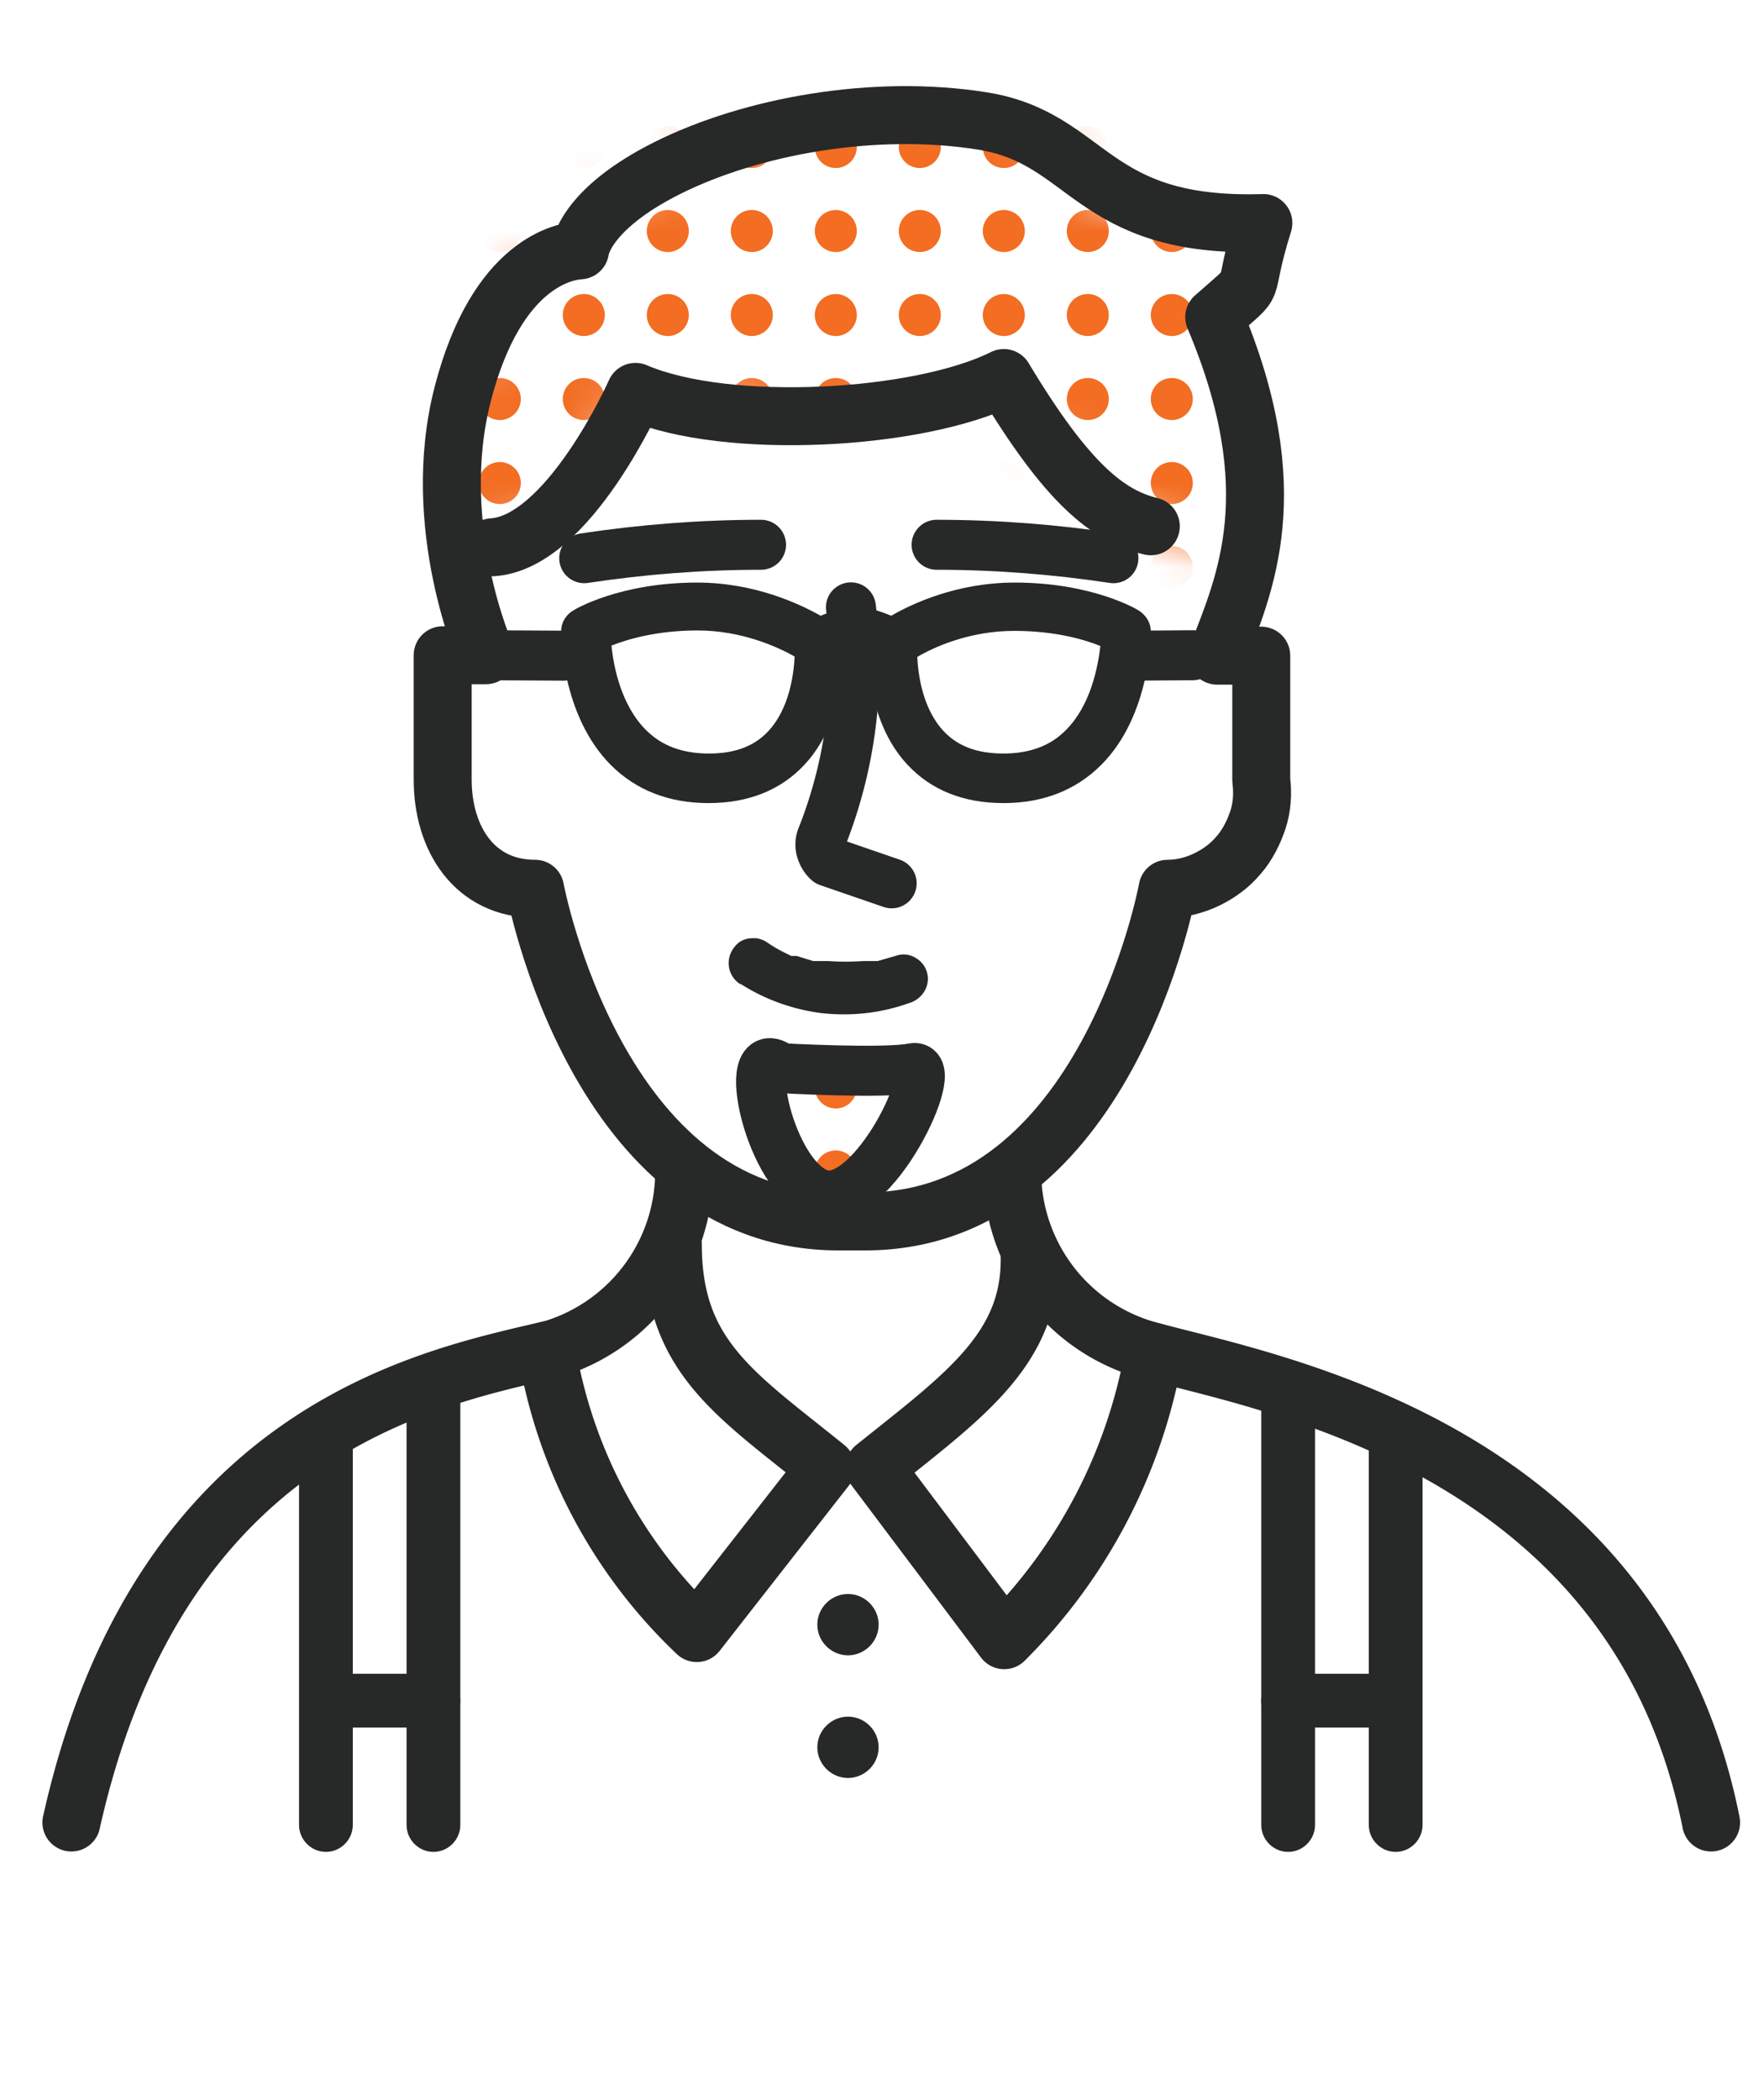 <svg xmlns="http://www.w3.org/2000/svg" width="42" height="50" fill="none"><mask id="a" width="20" height="12" x="10" y="2" maskUnits="userSpaceOnUse" style="mask-type:alpha"><path fill="#272828" d="M12.5 6.5c-1.5 1-2 4.5-1.5 6.5 2.8 0 3.833-2.667 4-4 .833.333 2.9 1 4.5 1s3.667-.667 4.5-1c.333.667 1.3 2.2 2.5 3s2.5 1.333 3 1.5c.167-.167.5-.8.5-2s-.667-3.167-1-4l1-2c-.333-.167-1.4-.5-3-.5-2 0-1-3.5-6.5-2.5s-6.5 3-8 4"/></mask><g fill="#F36D23" mask="url(#a)"><path d="M13.9 14a.5.5 0 1 0 0-1 .5.5 0 0 0 0 1M13.9 12a.5.5 0 1 0 0-1 .5.5 0 0 0 0 1M13.9 10a.5.5 0 1 0 0-1 .5.5 0 0 0 0 1M13.9 8a.5.5 0 1 0 0-1 .5.5 0 0 0 0 1M13.9 6a.5.5 0 1 0 0-1 .5.5 0 0 0 0 1M13.9 4a.5.5 0 1 0 0-1 .5.5 0 0 0 0 1M11.9 14a.5.5 0 1 0 0-1 .5.5 0 0 0 0 1M11.9 12a.5.5 0 1 0 0-1 .5.5 0 0 0 0 1M11.9 10a.5.5 0 1 0 0-1 .5.5 0 0 0 0 1M11.9 8a.5.5 0 1 0 0-1 .5.5 0 0 0 0 1M11.9 6a.5.5 0 1 0 0-1 .5.5 0 0 0 0 1M11.9 4a.5.5 0 1 0 0-1 .5.5 0 0 0 0 1M15.9 14a.5.5 0 1 0 0-1 .5.5 0 0 0 0 1M15.9 12a.5.5 0 1 0 0-1 .5.5 0 0 0 0 1M15.9 10a.5.5 0 1 0 0-1 .5.5 0 0 0 0 1M15.9 8a.5.5 0 1 0 0-1 .5.5 0 0 0 0 1M15.9 6a.5.5 0 1 0 0-1 .5.5 0 0 0 0 1M15.9 4a.5.5 0 1 0 0-1 .5.5 0 0 0 0 1M17.9 14a.5.5 0 1 0 0-1 .5.5 0 0 0 0 1M17.9 12a.5.5 0 1 0 0-1 .5.5 0 0 0 0 1M17.9 10a.5.5 0 1 0 0-1 .5.5 0 0 0 0 1M17.9 8a.5.5 0 1 0 0-1 .5.5 0 0 0 0 1M17.9 6a.5.5 0 1 0 0-1 .5.5 0 0 0 0 1M17.9 4a.5.5 0 1 0 0-1 .5.5 0 0 0 0 1M19.9 14a.5.5 0 1 0 0-1 .5.5 0 0 0 0 1M19.9 12a.5.5 0 1 0 0-1 .5.5 0 0 0 0 1M19.9 10a.5.5 0 1 0 0-1 .5.5 0 0 0 0 1M19.9 8a.5.5 0 1 0 0-1 .5.5 0 0 0 0 1M19.9 6a.5.5 0 1 0 0-1 .5.5 0 0 0 0 1M19.9 4a.5.5 0 1 0 0-1 .5.5 0 0 0 0 1M21.9 14a.5.5 0 1 0 0-1 .5.5 0 0 0 0 1M21.9 12a.5.5 0 1 0 0-1 .5.5 0 0 0 0 1M21.9 10a.5.5 0 1 0 0-1 .5.5 0 0 0 0 1M21.9 8a.5.5 0 1 0 0-1 .5.5 0 0 0 0 1M21.9 6a.5.5 0 1 0 0-1 .5.5 0 0 0 0 1M21.9 4a.5.5 0 1 0 0-1 .5.5 0 0 0 0 1M23.9 14a.5.5 0 1 0 0-1 .5.5 0 0 0 0 1M23.9 12a.5.5 0 1 0 0-1 .5.5 0 0 0 0 1M23.9 10a.5.5 0 1 0 0-1 .5.5 0 0 0 0 1M23.9 8a.5.5 0 1 0 0-1 .5.5 0 0 0 0 1M23.9 6a.5.5 0 1 0 0-1 .5.5 0 0 0 0 1M23.9 4a.5.5 0 1 0 0-1 .5.5 0 0 0 0 1M25.9 14a.5.5 0 1 0 0-1 .5.5 0 0 0 0 1M25.9 12a.5.5 0 1 0 0-1 .5.5 0 0 0 0 1M25.9 10a.5.5 0 1 0 0-1 .5.5 0 0 0 0 1M25.9 8a.5.5 0 1 0 0-1 .5.5 0 0 0 0 1M25.9 6a.5.5 0 1 0 0-1 .5.5 0 0 0 0 1M25.9 4a.5.5 0 1 0 0-1 .5.5 0 0 0 0 1M27.9 14a.5.5 0 1 0 0-1 .5.5 0 0 0 0 1M27.9 12a.5.5 0 1 0 0-1 .5.5 0 0 0 0 1M27.9 10a.5.5 0 1 0 0-1 .5.5 0 0 0 0 1M27.9 8a.5.5 0 1 0 0-1 .5.5 0 0 0 0 1M27.9 6a.5.5 0 1 0 0-1 .5.5 0 0 0 0 1M27.9 4a.5.5 0 1 0 0-1 .5.5 0 0 0 0 1"/></g><path fill="#272828" d="M23.89 19.12c-.95 0-1.72-.31-2.28-.91-.75-.8-.91-1.92-.94-2.52-.13-.05-.24-.08-.29-.08s-.17.03-.29.08c-.03.6-.19 1.72-.94 2.52-.56.6-1.33.91-2.28.91s-1.73-.31-2.33-.91c-1.18-1.19-1.18-3.1-1.18-3.18 0-.2.11-.39.28-.49.04-.03 1.11-.67 2.96-.67 1.37 0 2.44.51 2.94.79.24-.1.56-.21.84-.21s.6.11.84.21c.5-.29 1.57-.79 2.94-.79 1.85 0 2.92.64 2.96.67.17.11.28.29.28.49 0 .08 0 2-1.18 3.18-.6.6-1.38.91-2.33.91m-2.05-3.48c.02.43.13 1.24.63 1.77.34.36.8.53 1.42.53s1.12-.18 1.49-.56c.59-.59.76-1.5.82-2-.37-.15-1.07-.36-2.05-.36-1.07 0-1.92.39-2.31.62m-7.28-.26c.05.5.23 1.41.82 2 .38.38.87.56 1.5.56s1.09-.18 1.42-.54c.49-.53.6-1.34.62-1.77-.39-.22-1.25-.62-2.31-.62-.97 0-1.67.21-2.05.36z"/><path stroke="#272828" stroke-linecap="round" stroke-linejoin="round" stroke-width="1.38" d="M13.81 5.96S13.89 5 15.89 4s4.93-1.53 7.5-1.12 2.54 2.56 6.69 2.43c-.59 1.89-.01 1.21-1.17 2.24 1.75 4.14.73 6.35.07 8.06h1.05v2.96c.04.32.02.65-.08.95s-.25.6-.46.84c-.21.25-.47.44-.76.58s-.61.22-.93.22c0 0-1.45 7.92-7.2 7.92h-.64c-5.75 0-7.22-7.92-7.22-7.92-1.44 0-2.2-1.19-2.2-2.6V15.6h1.03s-1.37-3.07-.55-6.23 2.46-3.39 2.79-3.41"/><path stroke="#272828" stroke-linecap="round" stroke-linejoin="round" stroke-width="1.38" d="M24.1 27.89a4.42 4.42 0 0 0 3.11 4.22c2.66.77 11.71 2.15 13.53 11.28M16.29 27.89a4.42 4.42 0 0 1-3.11 4.22c-2.71.66-9.35 1.74-11.48 11.28"/><path stroke="#272828" stroke-linecap="round" stroke-linejoin="round" stroke-width="1.38" d="M16.02 29.63c0 2.67 1.5 3.57 3.65 5.31l-3.08 3.94a11.97 11.97 0 0 1-3.57-6.72M24.51 29.76c.12 2.31-1.52 3.44-3.69 5.18l3.09 4.11a12.75 12.75 0 0 0 3.57-6.86"/><path stroke="#272828" stroke-linecap="round" stroke-linejoin="round" stroke-width="1.19" d="M20.26 14.46c.23 1.84 0 3.71-.68 5.44a.47.47 0 0 0-.03.33c.03.11.09.21.17.28l1.51.52"/><path fill="#272828" d="M17.58 23.39c.59.39 1.27.64 1.98.73.71.08 1.42 0 2.09-.24a.63.63 0 0 0 .36-.28.572.572 0 0 0-.22-.8.53.53 0 0 0-.44-.05l-.45.13h-.33q-.435.03-.87 0h-.34l-.39-.12h-.13l-.2-.1c-.14-.07-.27-.15-.4-.24a.6.6 0 0 0-.22-.08c-.08-.01-.16 0-.23.01-.08.02-.15.05-.21.1q-.09.075-.15.18a.594.594 0 0 0 .21.81l-.04-.05z"/><path stroke="#272828" stroke-linecap="round" stroke-linejoin="round" stroke-width="1.38" d="M11.72 13.03c1.82-.11 3.41-3.7 3.41-3.7 2.19.94 6.77.67 8.77-.33 1.5 2.5 2.47 3.28 3.5 3.53"/><path fill="#272828" d="M20.19 39.41c.4 0 .73-.33.73-.73s-.33-.73-.73-.73-.73.33-.73.73.33.73.73.73M20.19 42.33c.4 0 .73-.33.73-.73s-.33-.73-.73-.73-.73.33-.73.73.33.73.73.73M10.32 44.09c-.35 0-.64-.29-.64-.64V33.3c0-.35.29-.64.64-.64s.64.29.64.64v10.15c0 .35-.29.64-.64.64M7.76 44.09c-.35 0-.64-.29-.64-.64v-9.24c0-.35.29-.64.64-.64s.64.29.64.64v9.24c0 .35-.29.64-.64.64"/><path fill="#272828" d="M10.32 41.13H7.77c-.35 0-.64-.29-.64-.64s.29-.64.64-.64h2.55c.35 0 .64.29.64.64s-.29.64-.64.64M30.03 43.45V33.3c0-.35.29-.64.64-.64s.64.29.64.64v10.15c0 .35-.29.64-.64.64s-.64-.29-.64-.64M32.59 43.45v-9.24c0-.35.29-.64.64-.64s.64.29.64.64v9.24c0 .35-.29.64-.64.64s-.64-.29-.64-.64"/><path fill="#272828" d="M30.03 40.49c0-.35.29-.64.64-.64h2.55c.35 0 .64.29.64.64s-.29.64-.64.64h-2.55c-.35 0-.64-.29-.64-.64"/><path stroke="#272828" stroke-linecap="round" stroke-linejoin="round" stroke-width="1.19" d="M26.51 13.29c-1.39-.21-2.8-.32-4.21-.32M13.91 13.29c1.39-.21 2.8-.32 4.21-.32M13.42 15.61l-1.84-.01M26.96 15.61l1.44-.01"/><path fill="#F36D23" d="M19.9 28.39a.5.5 0 1 0 0-1 .5.5 0 0 0 0 1M19.9 26.39a.5.5 0 1 0 0-1 .5.5 0 0 0 0 1"/><path stroke="#272828" stroke-linecap="round" stroke-linejoin="round" stroke-width="1.19" d="M18.57 25.43s2.49.14 3.17 0-.93 3.35-2.18 3.01-1.96-3.81-.98-3.01z"/></svg>